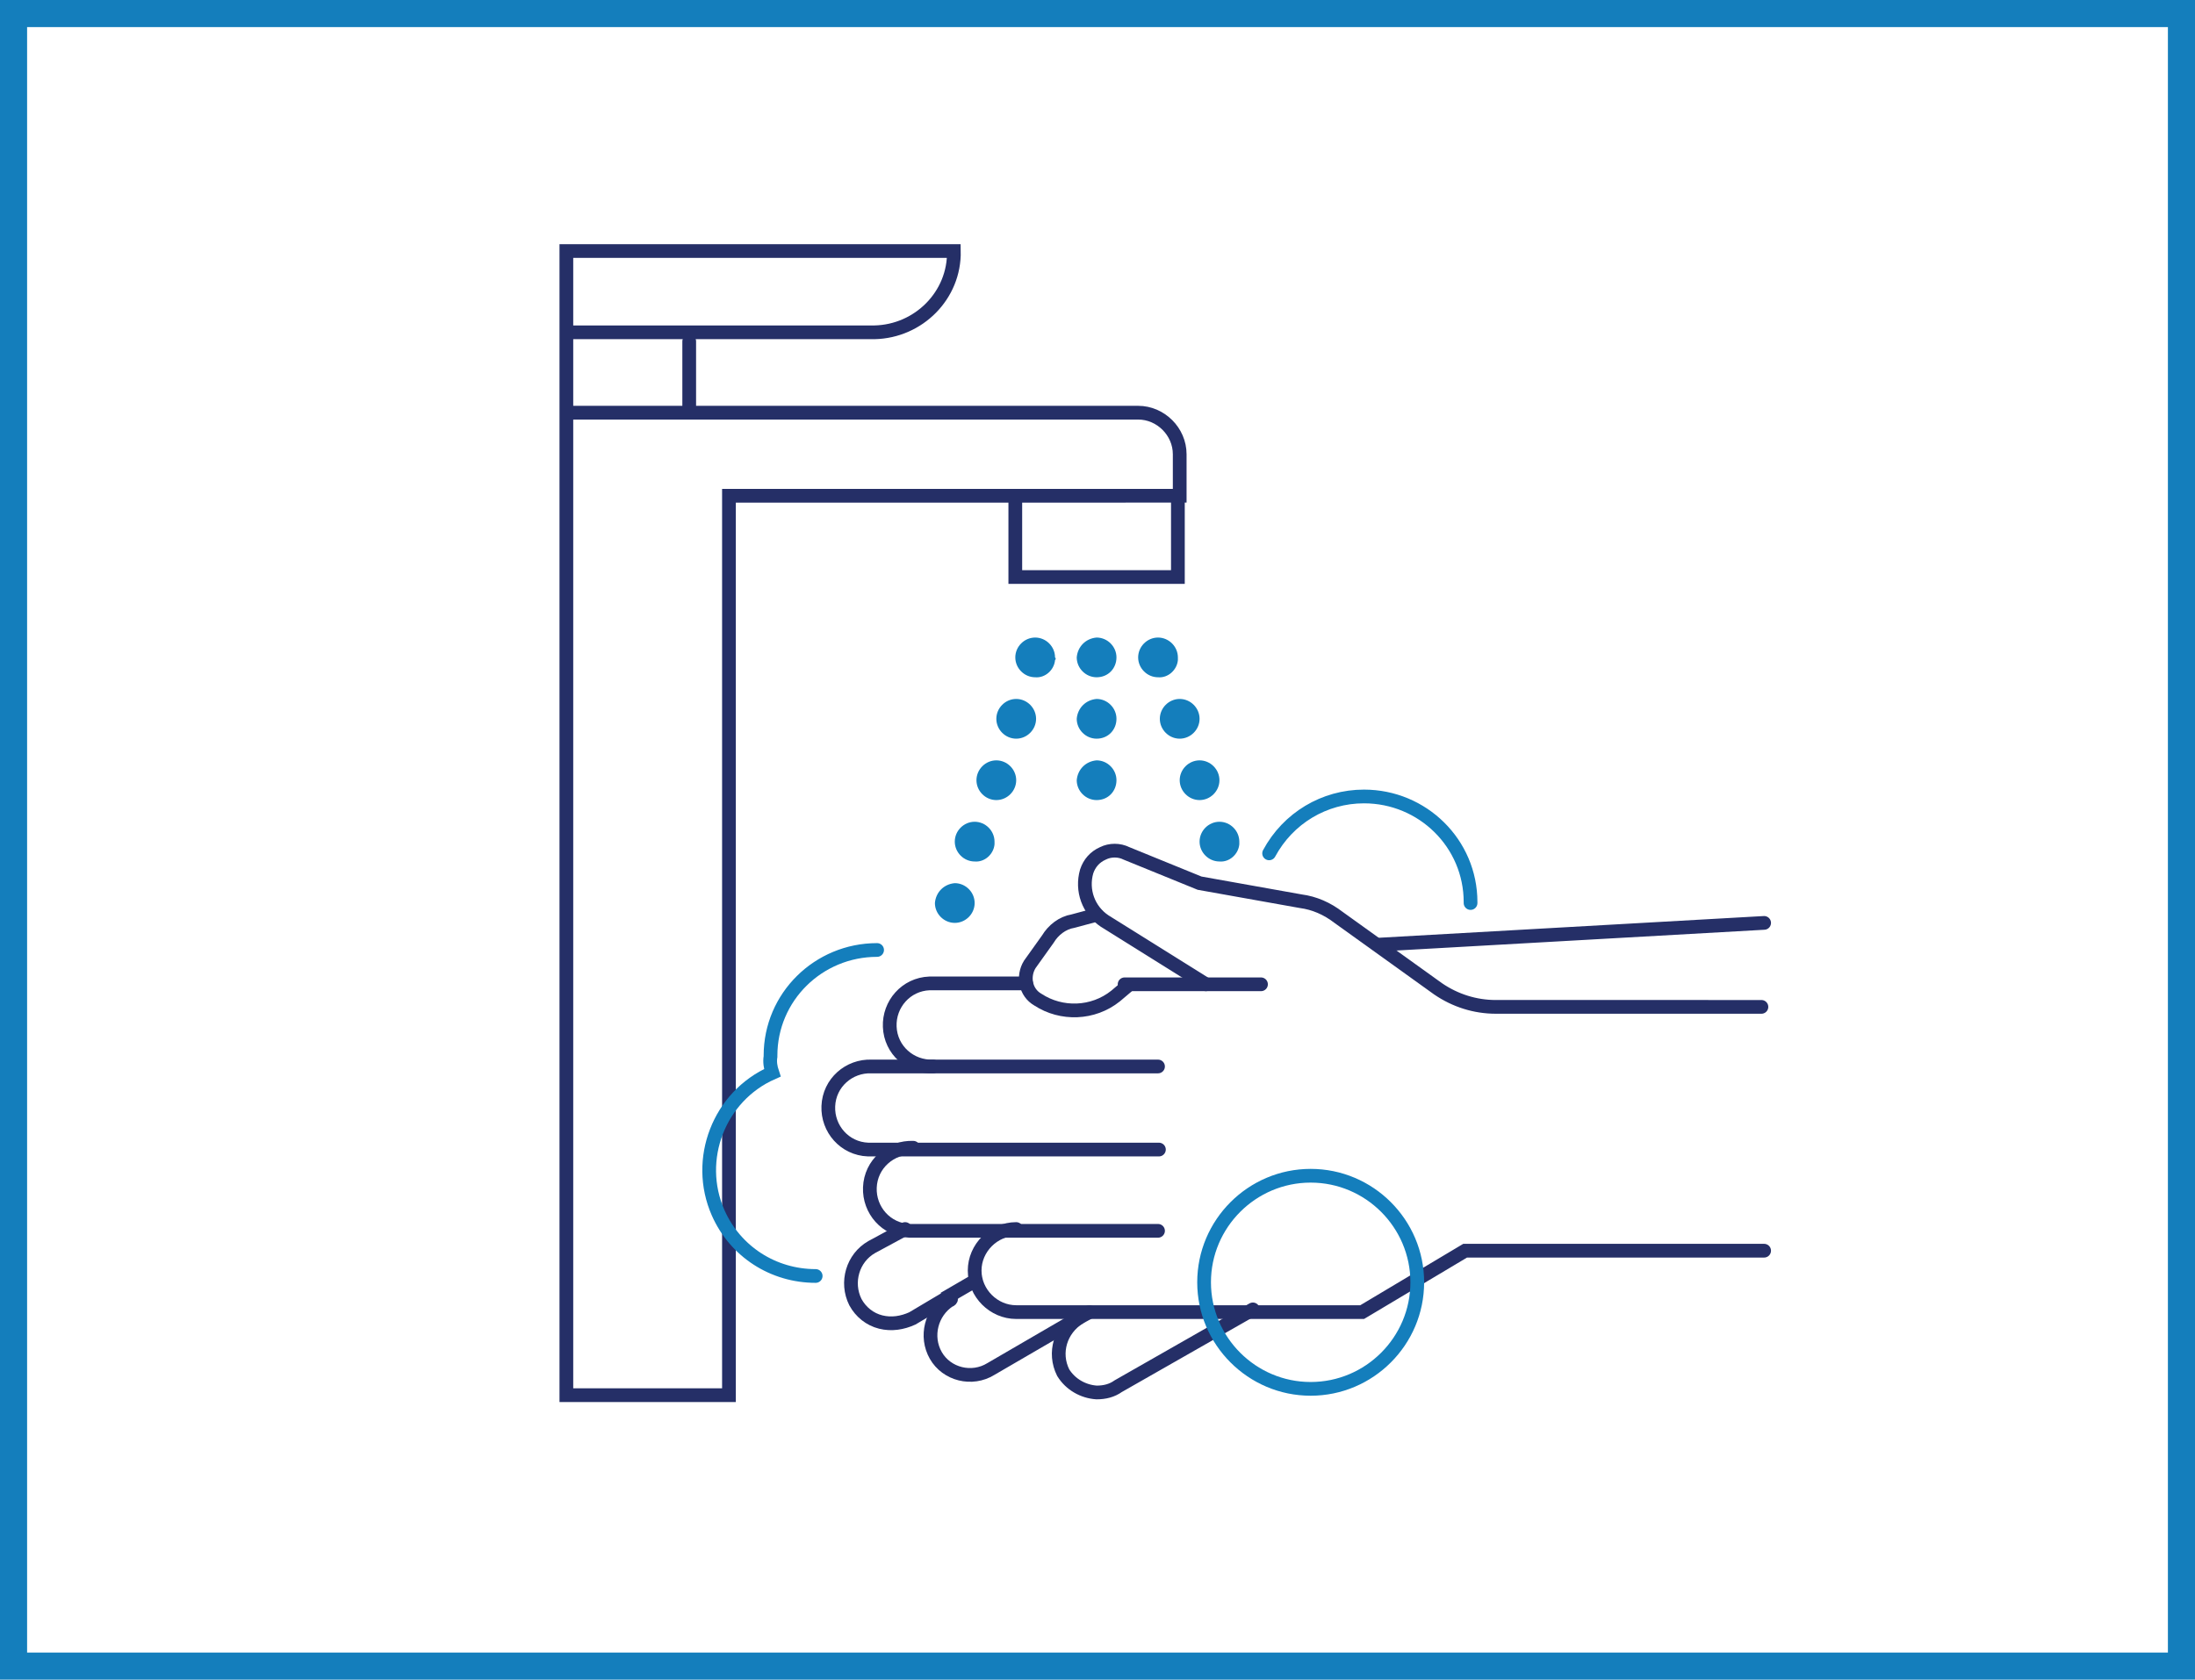 <?xml version="1.0" encoding="utf-8"?>
<!-- Generator: Adobe Illustrator 23.1.1, SVG Export Plug-In . SVG Version: 6.00 Build 0)  -->
<svg version="1.1" id="Layer_1" xmlns="http://www.w3.org/2000/svg" xmlns:xlink="http://www.w3.org/1999/xlink" x="0px" y="0px"
	 viewBox="0 0 243 186" style="enable-background:new 0 0 243 186;" xml:space="preserve">
<style type="text/css">
	.st0{fill:none;stroke:#147EBC;stroke-width:3;}
	.st1{fill:none;stroke:#147EBC;stroke-width:1.52;stroke-linecap:round;stroke-miterlimit:10;}
	.st2{fill:none;stroke:#252F67;stroke-width:1.52;stroke-linecap:round;stroke-miterlimit:10;}
	.st3{fill:#147EBC;}
	.st4{fill:none;}
	.st5{fill:none;stroke:#147EBC;stroke-width:1.52;stroke-miterlimit:10;}
</style>
<title>Asset 2</title>
<g>
	<rect x="1.5" y="1.5" class="st0" width="240" height="183"/>
	<path class="st1" d="M140.5,94.5c2.1-3.9,6.1-6.3,10.5-6.3c6.5,0,11.8,5.2,11.8,11.7c0,0,0,0.1,0,0.1"/>
	<path class="st2" d="M76.3,37.8v7.9"/>
	<path class="st2" d="M62.8,45.7H126c2.5,0,4.6,2.1,4.6,4.6v4.6H80.7v99.6h-18V27.8h42.9c0.1,4.9-3.9,8.9-8.8,9c-0.1,0-0.2,0-0.2,0
		H62.8"/>
	<path class="st2" d="M130.4,54.9v9h-18v-9"/>
	<path class="st2" d="M103.3,118.1c-2.5,0.1-4.7-1.8-4.8-4.4c-0.1-2.5,1.8-4.7,4.4-4.8c0.1,0,0.3,0,0.4,0h10.3"/>
	<path class="st2" d="M124.5,109h15.1"/>
	<path class="st2" d="M128.2,118.1H96.5c-2.5-0.1-4.7,1.8-4.8,4.4c-0.1,2.5,1.8,4.7,4.4,4.8c0.1,0,0.3,0,0.4,0h31.8"/>
	<path class="st2" d="M101.1,127.1c-2.5-0.1-4.7,1.8-4.8,4.4c-0.1,2.5,1.8,4.7,4.4,4.8c0.1,0,0.3,0,0.4,0h27.1"/>
	<path class="st2" d="M112.5,136.1c-2.5,0-4.6,2.1-4.6,4.6c0,2.5,2.1,4.6,4.6,4.6h38.3l11.4-6.8h33.1"/>
	<path class="st2" d="M100.2,136.1l-3.7,2c-2.1,1.2-2.9,3.9-1.8,6.1c0.6,1.1,1.6,1.9,2.8,2.2c1.2,0.3,2.4,0.1,3.5-0.4l3.7-2.2
		c0.1,0,0.2-0.1,0.2-0.2l0,0l3.1-1.8"/>
	<path class="st2" d="M120.6,145.3l-1.1,0.6l-9.8,5.7c-2.1,1.3-4.9,0.6-6.1-1.5c-1.2-2.1-0.5-4.8,1.5-6.1c0.1,0,0.2-0.1,0.2-0.2l0,0
		"/>
	<path class="st2" d="M119.5,145.9c-2.1,1.3-2.9,3.9-1.8,6.1c0.8,1.3,2.2,2.1,3.7,2.2c0.9,0,1.7-0.2,2.4-0.7l14.9-8.5"/>
	<path class="st2" d="M133.5,109l-11.2-7c-1.8-1.2-2.6-3.4-2-5.5c0.3-0.9,0.9-1.6,1.8-2c0.8-0.4,1.8-0.4,2.6,0l8.1,3.3l11.2,2
		c1.5,0.2,2.9,0.8,4.2,1.8l11,7.9c1.9,1.3,4.1,2,6.4,2H195"/>
	<path class="st2" d="M121.4,101.3l-2.6,0.7c-1.2,0.2-2.2,1-2.8,2l-2,2.8c-0.8,1.3-0.5,3.1,0.9,3.9c0,0,0,0,0,0
		c2.6,1.7,6.1,1.6,8.6-0.4l1.3-1.1"/>
	<path class="st2" d="M152.8,104.6l42.5-2.4"/>
	<path class="st3" d="M123.6,72.8c0-1.2-1-2.2-2.2-2.2c0,0,0,0,0,0c-1.2,0.1-2.1,1-2.2,2.2c0,1.2,1,2.2,2.2,2.2
		C122.7,75,123.6,74,123.6,72.8z"/>
	<path class="st3" d="M116.8,72.8c0-1.2-1-2.2-2.2-2.2s-2.2,1-2.2,2.2c0,1.2,1,2.2,2.2,2.2c0,0,0,0,0,0c1.1,0.1,2.1-0.8,2.2-1.9
		C116.9,73,116.9,72.9,116.8,72.8z"/>
	<path class="st3" d="M130.4,72.8c0-1.2-1-2.2-2.2-2.2c-1.2,0-2.2,1-2.2,2.2c0,1.2,1,2.2,2.2,2.2c0,0,0,0,0,0
		c1.1,0.1,2.1-0.8,2.2-1.9C130.4,73,130.4,72.9,130.4,72.8z"/>
	<path class="st3" d="M132.8,79.6c0-1.2-1-2.2-2.2-2.2c-1.2,0-2.2,1-2.2,2.2c0,1.2,1,2.2,2.2,2.2S132.8,80.8,132.8,79.6
		C132.8,79.6,132.8,79.6,132.8,79.6z"/>
	<path class="st3" d="M123.6,79.6c0-1.2-1-2.2-2.2-2.2c0,0,0,0,0,0c-1.2,0.1-2.1,1-2.2,2.2c0,1.2,1,2.2,2.2,2.2
		C122.7,81.8,123.6,80.8,123.6,79.6z"/>
	<path class="st3" d="M114.7,79.6c0-1.2-1-2.2-2.2-2.2c-1.2,0-2.2,1-2.2,2.2c0,1.2,1,2.2,2.2,2.2S114.7,80.8,114.7,79.6
		C114.7,79.6,114.7,79.6,114.7,79.6z"/>
	<path class="st3" d="M112.5,86.4c0-1.2-1-2.2-2.2-2.2c-1.2,0-2.2,1-2.2,2.2c0,1.2,1,2.2,2.2,2.2c0,0,0,0,0,0
		C111.5,88.6,112.5,87.6,112.5,86.4C112.5,86.4,112.5,86.4,112.5,86.4z"/>
	<path class="st3" d="M110.1,93.2c0-1.2-1-2.2-2.2-2.2c-1.2,0-2.2,1-2.2,2.2c0,1.2,1,2.2,2.2,2.2c1.1,0.1,2.1-0.8,2.2-1.9
		C110.1,93.4,110.1,93.3,110.1,93.2z"/>
	<path class="st3" d="M107.9,100c0-1.2-1-2.2-2.2-2.2c-1.2,0.1-2.1,1-2.2,2.2c0,1.2,1,2.2,2.2,2.2
		C106.9,102.2,107.9,101.2,107.9,100C107.9,100,107.9,100,107.9,100z"/>
	<path class="st3" d="M123.6,86.4c0-1.2-1-2.2-2.2-2.2c-1.2,0.1-2.1,1-2.2,2.2c0,1.2,1,2.2,2.2,2.2
		C122.7,88.6,123.6,87.6,123.6,86.4z"/>
	<path class="st3" d="M135,86.4c0-1.2-1-2.2-2.2-2.2c-1.2,0-2.2,1-2.2,2.2c0,1.2,1,2.2,2.2,2.2S135,87.6,135,86.4
		C135,86.4,135,86.4,135,86.4z"/>
	<path class="st3" d="M137.2,93.2c0-1.2-1-2.2-2.2-2.2c-1.2,0-2.2,1-2.2,2.2c0,1.2,1,2.2,2.2,2.2c1.1,0.1,2.1-0.8,2.2-1.9
		C137.2,93.4,137.2,93.3,137.2,93.2z"/>
	<path class="st4" d="M156.9,142c0,6.5-5.3,11.8-11.8,11.8c-6.5,0-11.8-5.3-11.8-11.8c0-6.5,5.3-11.8,11.8-11.8c0,0,0,0,0,0
		C151.6,130.2,156.9,135.5,156.9,142z"/>
	<path class="st5" d="M156.9,142c0,6.5-5.3,11.8-11.8,11.8c-6.5,0-11.8-5.3-11.8-11.8c0-6.5,5.3-11.8,11.8-11.8c0,0,0,0,0,0
		C151.6,130.2,156.9,135.5,156.9,142z"/>
	<path class="st1" d="M97.1,105.2c-6.5,0-11.8,5.2-11.8,11.7c0,0,0,0,0,0.1c-0.1,0.6,0,1.2,0.2,1.8c-5.9,2.6-8.6,9.6-6,15.5
		c1.9,4.3,6.1,7,10.8,7"/>
</g>
</svg>
